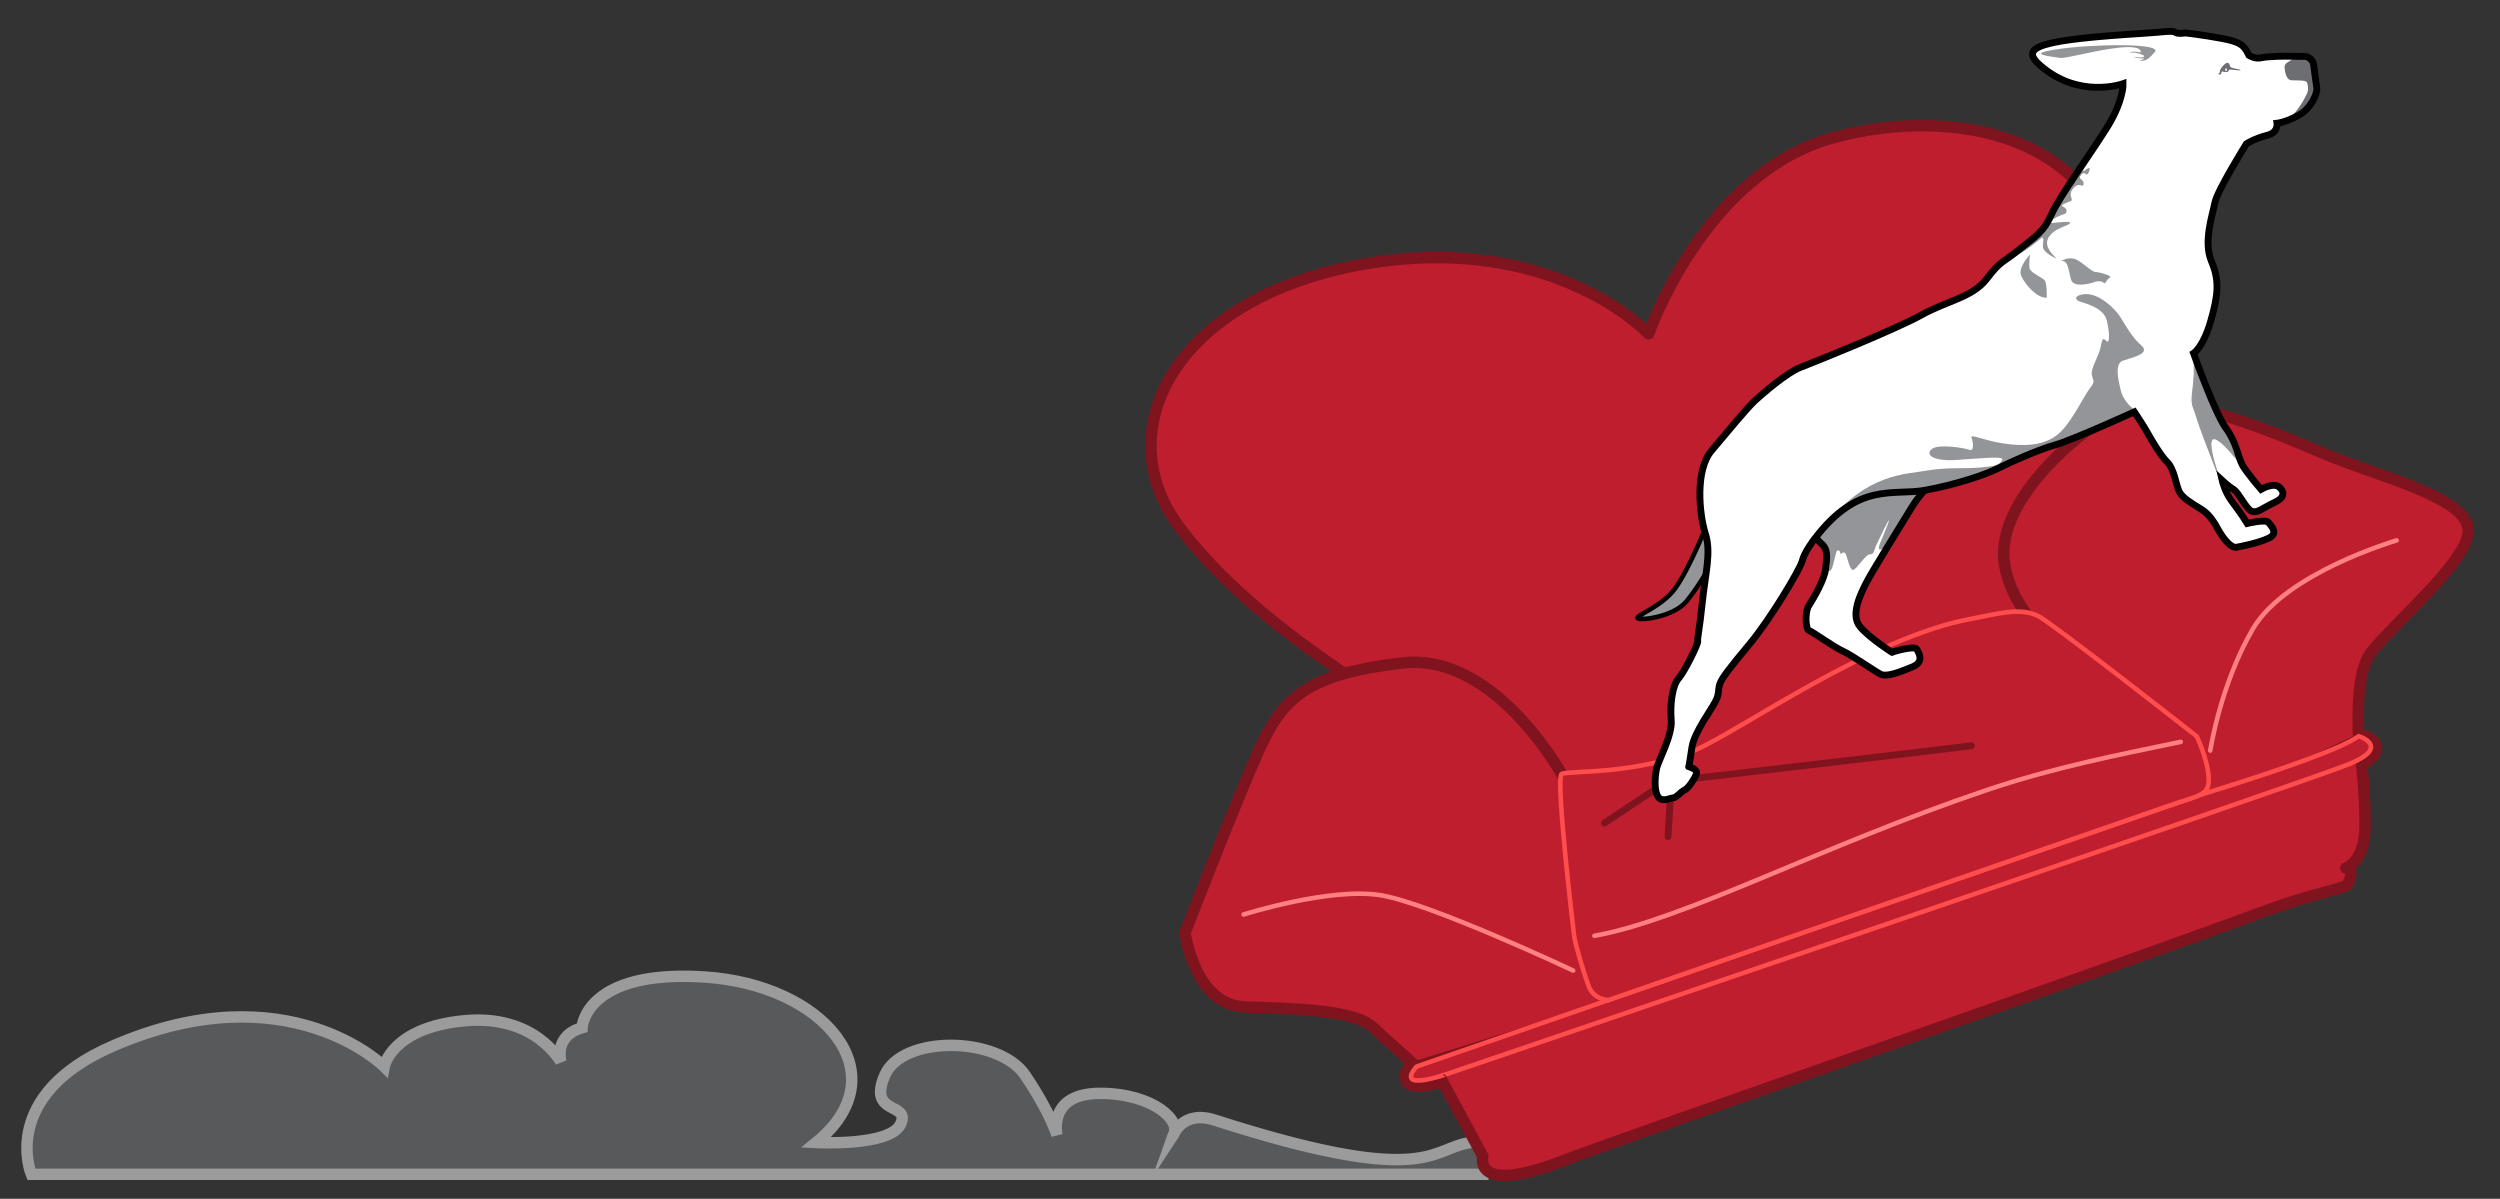<?xml version="1.0" encoding="utf-8"?>
<!-- Generator: Adobe Illustrator 27.8.1, SVG Export Plug-In . SVG Version: 6.00 Build 0)  -->
<svg version="1.1" id="Layer_3" xmlns="http://www.w3.org/2000/svg" xmlns:xlink="http://www.w3.org/1999/xlink" x="0px" y="0px"
	 viewBox="0 0 1093.2 524.2" style="enable-background:new 0 0 1093.2 524.2;" xml:space="preserve">
<rect x="0" y="0" width="1093.2" height="524.2" fill="#333333" stroke="none"/>
<style type="text/css">
	.st0{fill:#58595B;stroke:#9B9B9B;stroke-width:5;stroke-miterlimit:10;}
	.st1{fill:#BE1E2D;stroke:#80141E;stroke-width:10;stroke-linecap:round;stroke-linejoin:round;stroke-miterlimit:10;}
	.st2{fill:#BE1E2D;stroke:#80141E;stroke-width:5;stroke-linecap:round;stroke-linejoin:round;stroke-miterlimit:10;}
	.st3{fill:#BE1E2D;stroke:#FF4D4D;stroke-width:2;stroke-linecap:round;stroke-linejoin:round;stroke-miterlimit:10;}
	.st4{fill:none;stroke:#FF8080;stroke-width:2;stroke-linecap:round;stroke-linejoin:round;stroke-miterlimit:10;}
	.st5{fill:none;stroke:#80141E;stroke-width:3;stroke-linecap:round;stroke-linejoin:round;stroke-miterlimit:10;}
	.st6{fill:#939598;stroke:#000000;stroke-width:2;stroke-linecap:round;stroke-linejoin:round;}
	.st7{fill:#FFFFFF;}
	.st8{clip-path:url(#SVGID_00000098934322834007808560000004658389861466203835_);fill:#939598;}
	.st9{fill:none;stroke:#000000;stroke-width:3;stroke-linecap:round;stroke-linejoin:round;stroke-miterlimit:10;}
	.st10{clip-path:url(#SVGID_00000007399526056359064230000013544445359178844042_);fill:#939598;}
	.st11{clip-path:url(#SVGID_00000002370160829740516650000006962084458341666970_);fill:#939598;}
	.st12{clip-path:url(#SVGID_00000025441610026661093730000017367033251520591489_);fill:#939598;}
	
		.st13{clip-path:url(#SVGID_00000146486863710989170090000009623757597082098063_);fill:#939598;stroke:#939598;stroke-width:0.5;stroke-linecap:round;stroke-linejoin:round;}
	.st14{clip-path:url(#SVGID_00000087384272314195678450000003417980031711425690_);fill:#939598;}
	.st15{clip-path:url(#SVGID_00000171712553133022156840000011683522745562230672_);fill:#6D6E71;}
	.st16{clip-path:url(#SVGID_00000120541679649335732120000013893523119140477568_);fill:#6D6E71;}
	.st17{fill:none;stroke:#000000;stroke-width:3;stroke-miterlimit:10;}
	.st18{fill:#939598;}
</style>
<path class="st0" d="M650.9,513.5H13.7c0,0-14.4-34.5,35.9-56.2c76.3-33,118.4,9.1,118.4,9.1s3.1-16.9,34.6-20
	c31.5-3.2,42.7,18,42.7,18s-3.5-11.3,9.2-15c0,0,1.1-25.5,53.3-22.2c52.2,3.2,86,42.4,49.1,72.4c0,0,32.2,1.8,36.9-8
	c4.6-9.8-14.6-3.6-6.9-21.4s49.9-17.1,61.4,0s13.9,26.3,13.9,26.3s-4.5-18.4,18.8-18.4c23.4,0,36.1,12.2,32,18.4
	c0,0,4-11.3,18.2-6.7c89,28.6,94.1,13.9,109.2,10.3c15.2-3.6,24.4-3.6,24.4-4.2s-14.6,15.3-14.6,14.7"/>
<g id="Couch">
	<path class="st1" d="M619.4,466.4l411.9-142.8c0,0,14.4,2.8-3.9,10.4c-18.3,7.6-394.7,135.6-394.7,135.6S609.6,477.9,619.4,466.4z"
		/>
	<path class="st2" d="M674.2,342.1c0,0-110.9-48-158.6-111.8c-31.7-42.4-1.3-100.7,81.3-114.9c82.6-14.1,124,30.6,124,30.6
		s24-69.6,79.8-85.5c55.8-15.8,139.8-2.2,127.8,98.2L900,247.1l16.2,37.1l-235.6,77.4L674.2,342.1z"/>
	<path class="st2" d="M962.2,352.4c-6.2,0.5-13.9-26.5-32.3-44c-16.9-16.1-36.1-31.3-36.1-31.3s-14.4-12.1-17.3-30.6
		c-2.9-18.5,13.1-41.9,41.5-62.4s83.1,8.9,106.6,17.6c23.5,8.7,53,16.9,54.7,29.4c1.7,12.6-31.3,40.2-42.2,53.8
		c-5.7,7.1-6.4,22.6-5.7,38.6C1031.2,323.6,974.2,351.4,962.2,352.4z"/>
	<path class="st2" d="M684.5,341.3c0,0-29.6-56.3-71.3-51.4s-52.2,15.2-62.4,37.5c-10.1,22.3-32.6,80.4-32.6,80.4
		s4.1,31.8,26.2,32.5c22.1,0.8,48.3,1.2,56.3,9.2c4,4,11.4,10.1,18.6,16.9l73.2-22.8c0,0,11.3,1.5,13.4-4.5
		c1.1-3.3-9.7-15.8-10.8-20.4C692,405.5,695.9,358.6,684.5,341.3z"/>
	<path class="st2" d="M626.9,465.7l21.5,39.9c0,0-4.6,17.1,33.7,2.5C712.9,496.3,912,427.4,991.5,398c19.2-7.1,34.1-9.6,34.9-11.1
		c4-7.7-0.6-7.3-0.6-7.3s8.5-2.7,8.4-18.8c0-16.1-2.1-31.9-2.1-31.9L626.9,465.7z"/>
	<path class="st3" d="M619.4,466.4l342.4-118.7c39.5-12.2,62.5-20.7,69.6-25.8c0,0,14.4,4.5-3.9,12.1
		c-18.3,7.6-394.7,135.6-394.7,135.6S609.6,477.9,619.4,466.4z"/>
	<path class="st3" d="M688.3,408.9c0,0-8.3-69-5.4-70.5c2.9-1.5,32.6,0.5,58.8-10.6c18.4-7.8,76.8-49.4,120.3-57.2
		c11-2,21.1-5.3,29.3-1.2c6.2,3.1,69.3,52.6,69.3,52.6s4.8,10,5.2,18s-3.7,7.6-17.6,12.4c-13.9,4.8-244.8,84.9-244.8,84.9
		s-6.5,0.1-8.8-6.3C692.3,424.6,688.6,412.2,688.3,408.9z"/>
	<path class="st4" d="M543.8,399.9c0,0,38-12.1,60.1-8.4c22,3.7,84,32.9,84,32.9"/>
	<path class="st4" d="M1048,236.3c0,0-48.4,14.1-62.8,38.6c-14.3,24.4-18.7,53.3-18.7,53.3"/>
	<path class="st4" d="M697.2,409.2c38.7-6.8,99.5-39.4,171.2-63.6c30.2-10.2,58.4-15.6,85.2-21.2"/>
	<line class="st5" x1="723.1" y1="345.6" x2="701.6" y2="359.9"/>
	<line class="st5" x1="730.4" y1="349.2" x2="729.4" y2="365.9"/>
	<path class="st5" d="M740.8,340.4c0,0,119.2-13.9,121.2-14.3"/>
</g>
<g id="Dog">
	<path class="st6" d="M747.2,227.4c0,0-7.8,20.2-14.6,29.8c-5.7,8-17.4,11.9-16.5,13.1s15.6-0.4,21.4-7.4c5.8-7,11.7-17.9,11.7-17.9
		L747.2,227.4z"/>
	<g>
		<g>
			<path id="SVGID_1_" class="st7" d="M796.2,237.5c3.6,2.7,2.5,7.2,2.1,11.2c-0.5,4.9-5.3,12.9-7.3,16.1c-2,3.2-1.3,10.6,0,10.9
				s10.8,7.2,14.8,9s13.8,8.7,16.5,10.1s8.7-1,14-3.2s2.8-6.1,1.8-7.8c-1-1.6-11.3,1.4-10.8,1.5c0.6,0.2-9.3-5.8-13.9-11.2
				c-4.6-5.4,0.7-15.2,2.5-18.9c1.7-3.7,16.7-27.8,20.1-33.4c0,0,6.1-10.1,11.6-11.9c0,0-29.3,1-41,7
				C794.9,222.9,786.5,228.3,796.2,237.5z"/>
		</g>
		<g>
			<defs>
				<path id="SVGID_00000013893259650837000850000002573599928432476322_" d="M796.2,237.5c3.6,2.7,2.5,7.2,2.1,11.2
					c-0.5,4.9-5.3,12.9-7.3,16.1c-2,3.2-1.3,10.6,0,10.9s10.8,7.2,14.8,9s13.8,8.7,16.5,10.1s8.7-1,14-3.2s2.8-6.1,1.8-7.8
					c-1-1.6-11.3,1.4-10.8,1.5c0.6,0.2-9.3-5.8-13.9-11.2c-4.6-5.4,0.7-15.2,2.5-18.9c1.7-3.7,16.7-27.8,20.1-33.4
					c0,0,6.1-10.1,11.6-11.9c0,0-29.3,1-41,7C794.9,222.9,786.5,228.3,796.2,237.5z"/>
			</defs>
			<clipPath id="SVGID_00000034786740736047505720000014458197457150049450_">
				<use xlink:href="#SVGID_00000013893259650837000850000002573599928432476322_"  style="overflow:visible;"/>
			</clipPath>
			<path style="clip-path:url(#SVGID_00000034786740736047505720000014458197457150049450_);fill:#939598;" d="M796.7,245.4
				c0.2,3.4,1.4,4,3.2,4.3s2.5-8.6,3.6-9s1.4,1.7,1.4,1.7s1.1-1.3,1.9-0.6c0.8,0.7,1.8,7,3.3,7.4s5.6-6.9,7.6-6.8
				c2,0.1,1.8-2.2,2.8-4.1c10.6-22.4,2.8-3.4,2-1.7c-3.5,8.1,4.3,0.5,4.3,0.2s19.1-25.2,19.1-25.2c-1.9,1.7-15.8,2.1-17.3,1.1
				c-1.4-1-16.1,4.6-21.8,5.8S791.3,234,791.3,234s5,4.9,5.4,7.4C797.1,244.1,796.7,245.4,796.7,245.4z"/>
		</g>
		<g>
			<path id="SVGID_00000067919036838926124740000012442379257204280961_" class="st9" d="M796.2,237.5c3.6,2.7,2.5,7.2,2.1,11.2
				c-0.5,4.9-5.3,12.9-7.3,16.1c-2,3.2-1.3,10.6,0,10.9s10.8,7.2,14.8,9s13.8,8.7,16.5,10.1s8.7-1,14-3.2s2.8-6.1,1.8-7.8
				c-1-1.6-11.3,1.4-10.8,1.5c0.6,0.2-9.3-5.8-13.9-11.2c-4.6-5.4,0.7-15.2,2.5-18.9c1.7-3.7,16.7-27.8,20.1-33.4
				c0,0,6.1-10.1,11.6-11.9c0,0-29.3,1-41,7C794.9,222.9,786.5,228.3,796.2,237.5z"/>
		</g>
	</g>
	<g>
		<g>
			<path id="SVGID_3_" class="st7" d="M793.2,236c0,0-4.2,5.5-5.1,9.2c-0.9,3.7-14,25.6-23.1,36.5c-9.1,10.9-12.2,15-13,17.5
				s-0.1,4.3-1.9,7.6c-1.7,3.4-9.2,13.5-10.2,19.7s-1.3,8.9-1.5,8.8s4.3,1,3.4,3.2c-0.9,2.2-3.4,6.1-5.2,7c-1.8,0.8-3.3,3.2-5,3.4
				c-1.7,0.2-5,2.1-6.7-0.7c-1.7-2.8-1.2-8.9-0.5-12.2c0.7-3.3,7-14.4,6.4-21.2c-0.6-6.8,0.5-15.1,3.2-18.1
				c2.7-3.1,8.6-15.1,8.4-16.3c-0.3-1.2,0.7-4.4,2-17.1c1.3-12.7,4-21.7,1.3-30c-2.6-8.3-4.6-27.5,2.7-36.2s15.6-18.7,18.9-21.8
				c3.4-3.1,14.1-12.4,19.9-14.6c5.8-2.2,42-16.8,53.1-23s22.2-7.6,28.5-15.8c6.2-8.2,7-6.9,14.2-12.8c7.2-5.8,10.7-7.7,14.1-15.4
				c3.4-7.8,18.3-28.1,24.9-39c6.6-11,6.4-18.1,6.4-18.1s-19.5,7-36.6-8.3c-8.9-8,0.5-10.9,46.6-13.8c6.9-0.4,11.5-1.3,12.7-0.4
				c1.2,0.9,4.6,0.3,4.6,0.3s7.7,0.9,15.8,2.4s9.8,2.9,11.9,7.4c0,0,2.5,1.7,5.3,1.1c2.8-0.7,11.1-0.8,12.5-0.7c1.4,0.1,6.1,0,7,0.1
				s3.2,1.2,3.5,3.6s0.8,6,0.8,6s0.3,2,0.6,4.2c0.3,2.1-2.3,8.9-8.1,12s-9.3,3.4-9.3,3.4s0.6,4-4.1,5.2c-6.1,1.6-9.3,3.8-9.3,3.8
				s-12.8,20.5-13.8,25.8s-5.1,17-1.5,25.5s3,14.7-0.3,26.2s-7.5,14.1-7.5,14.1s9.4,26.4,14.2,32.8c4.7,6.4,5.2,12.8,7.4,16.5
				c2.3,3.7,7.9,10.2,7.9,10.2s5.6-3.3,8.1-0.9c0,0,4.3,3.5-1.8,6.4s-7.7,4.9-10.2,4.1c-2.5-0.7-5.6-7.9-8-9.5c-2.4-1.5-5.1-4-5.1-4
				s1.2,5.3,4.6,9.6c3.4,4.4,6.4,9.2,6.4,9.2s8-2,9.3-0.4s4.4,4.8,0.1,6.8c-4.3,2.1-11.9,3.6-14.1,4c-2.1,0.4-5.3-2.7-8.4-8.4
				c-3.1-5.7-5.5-7.3-8.1-8.9c-2.6-1.6-7.2-4.2-8.6-7.1c-1.4-2.9-2.2-9.9-5.1-12.7c-2.9-2.8-7.3-10.3-8.7-12.9
				c-1.4-2.6-5.8-9.2-5.8-9.2s-27.1,12.4-34.8,14.5c-7.6,2.2-19.7,7.6-24.8,10.2c-5.1,2.6-17.8,7-32,9.6
				C827.7,216.9,812.5,210.4,793.2,236z"/>
		</g>
		<g>
			<defs>
				<path id="SVGID_00000094596724831343853510000013150296571879426699_" d="M793.2,236c0,0-4.2,5.5-5.1,9.2
					c-0.9,3.7-14,25.6-23.1,36.5c-9.1,10.9-12.2,15-13,17.5s-0.1,4.3-1.9,7.6c-1.7,3.4-9.2,13.5-10.2,19.7s-1.3,8.9-1.5,8.8
					s4.3,1,3.4,3.2c-0.9,2.2-3.4,6.1-5.2,7c-1.8,0.8-3.3,3.2-5,3.4c-1.7,0.2-5,2.1-6.7-0.7c-1.7-2.8-1.2-8.9-0.5-12.2
					c0.7-3.3,7-14.4,6.4-21.2c-0.6-6.8,0.5-15.1,3.2-18.1c2.7-3.1,8.6-15.1,8.4-16.3c-0.3-1.2,0.7-4.4,2-17.1
					c1.3-12.7,4-21.7,1.3-30c-2.6-8.3-4.6-27.5,2.7-36.2s15.6-18.7,18.9-21.8c3.4-3.1,14.1-12.4,19.9-14.6c5.8-2.2,42-16.8,53.1-23
					s22.2-7.6,28.5-15.8c6.2-8.2,7-6.9,14.2-12.8c7.2-5.8,10.7-7.7,14.1-15.4c3.4-7.8,18.3-28.1,24.9-39c6.6-11,6.4-18.1,6.4-18.1
					s-19.5,7-36.6-8.3c-8.9-8,0.5-10.9,46.6-13.8c6.9-0.4,11.5-1.3,12.7-0.4c1.2,0.9,4.6,0.3,4.6,0.3s7.7,0.9,15.8,2.4
					s9.8,2.9,11.9,7.4c0,0,2.5,1.7,5.3,1.1c2.8-0.7,11.1-0.8,12.5-0.7c1.4,0.1,6.1,0,7,0.1s3.2,1.2,3.5,3.6s0.8,6,0.8,6
					s0.3,2,0.6,4.2c0.3,2.1-2.3,8.9-8.1,12s-9.3,3.4-9.3,3.4s0.6,4-4.1,5.2c-6.1,1.6-9.3,3.8-9.3,3.8s-12.8,20.5-13.8,25.8
					s-5.1,17-1.5,25.5s3,14.7-0.3,26.2s-7.5,14.1-7.5,14.1s9.4,26.4,14.2,32.8c4.7,6.4,5.2,12.8,7.4,16.5c2.3,3.7,7.9,10.2,7.9,10.2
					s5.6-3.3,8.1-0.9c0,0,4.3,3.5-1.8,6.4s-7.7,4.9-10.2,4.1c-2.5-0.7-5.6-7.9-8-9.5c-2.4-1.5-5.1-4-5.1-4s1.2,5.3,4.6,9.6
					c3.4,4.4,6.4,9.2,6.4,9.2s8-2,9.3-0.4s4.4,4.8,0.1,6.8c-4.3,2.1-11.9,3.6-14.1,4c-2.1,0.4-5.3-2.7-8.4-8.4
					c-3.1-5.7-5.5-7.3-8.1-8.9c-2.6-1.6-7.2-4.2-8.6-7.1c-1.4-2.9-2.2-9.9-5.1-12.7c-2.9-2.8-7.3-10.3-8.7-12.9
					c-1.4-2.6-5.8-9.2-5.8-9.2s-27.1,12.4-34.8,14.5c-7.6,2.2-19.7,7.6-24.8,10.2c-5.1,2.6-17.8,7-32,9.6
					C827.7,216.9,812.5,210.4,793.2,236z"/>
			</defs>
			<clipPath id="SVGID_00000001632561874809358660000000414737312378668175_">
				<use xlink:href="#SVGID_00000094596724831343853510000013150296571879426699_"  style="overflow:visible;"/>
			</clipPath>
			<path style="clip-path:url(#SVGID_00000001632561874809358660000000414737312378668175_);fill:#939598;" d="M799.1,228.9
				c0,0,12.1-10.6,21.2-12.6c9.1-2,21.1,2.6,56.6-10.7c20.7-7.7,56.8-26.1,56.8-26.1s-5-3.4-6.3-8.7c-1.3-5.2-2.7-11.8,0.9-13.1
				c3.6-1.3,12.3-2.9,8.1-6.6c-4.2-3.7-6.8-8.6-9.1-12.3c-2.3-3.6-7.6-8.7-12.7-9.9c-5.1-1.2-9.7,1.7-4.4,3.2
				c5.3,1.6,10,3.7,11.1,8.2c1.1,4.6,1.4,10.1-0.1,8.9c-1.4-1.2-1.8-2-2.6,2.4s-4.7,9.6-3.8,12.7c0.9,3.1,1.2,2.6-1.3,6
				c-2.6,3.4-8.3,15.9-14.5,20.3c-6.1,4.4-14.3,4.6-23,3.3c-8.6-1.3-14.8-4.4-13.9-2.5c0.8,1.9,1.2,6.1-0.9,5.3
				c-2.1-0.8-13.4-2.7-16.4-0.4s0.1,5.3,9.5,4.9c9.3-0.5,22.6-2.1,21.2-0.1c-1.3,2-1.6,2.6-9.3,3.3c-7.6,0.7-14.7-0.2-23.8,1.4
				C833.5,207.4,816.2,207,799.1,228.9z"/>
		</g>
		<g>
			<defs>
				<path id="SVGID_00000031188990434260338100000004933341574198673322_" d="M793.2,236c0,0-4.2,5.5-5.1,9.2
					c-0.9,3.7-14,25.6-23.1,36.5c-9.1,10.9-12.2,15-13,17.5s-0.1,4.3-1.9,7.6c-1.7,3.4-9.2,13.5-10.2,19.7s-1.3,8.9-1.5,8.8
					s4.3,1,3.4,3.2c-0.9,2.2-3.4,6.1-5.2,7c-1.8,0.8-3.3,3.2-5,3.4c-1.7,0.2-5,2.1-6.7-0.7c-1.7-2.8-1.2-8.9-0.5-12.2
					c0.7-3.3,7-14.4,6.4-21.2c-0.6-6.8,0.5-15.1,3.2-18.1c2.7-3.1,8.6-15.1,8.4-16.3c-0.3-1.2,0.7-4.4,2-17.1
					c1.3-12.7,4-21.7,1.3-30c-2.6-8.3-4.6-27.5,2.7-36.2s15.6-18.7,18.9-21.8c3.4-3.1,14.1-12.4,19.9-14.6c5.8-2.2,42-16.8,53.1-23
					s22.2-7.6,28.5-15.8c6.2-8.2,7-6.9,14.2-12.8c7.2-5.8,10.7-7.7,14.1-15.4c3.4-7.8,18.3-28.1,24.9-39c6.6-11,6.4-18.1,6.4-18.1
					s-19.5,7-36.6-8.3c-8.9-8,0.5-10.9,46.6-13.8c6.9-0.4,11.5-1.3,12.7-0.4c1.2,0.9,4.6,0.3,4.6,0.3s7.7,0.9,15.8,2.4
					s9.8,2.9,11.9,7.4c0,0,2.5,1.7,5.3,1.1c2.8-0.7,11.1-0.8,12.5-0.7c1.4,0.1,6.1,0,7,0.1s3.2,1.2,3.5,3.6s0.8,6,0.8,6
					s0.3,2,0.6,4.2c0.3,2.1-2.3,8.9-8.1,12s-9.3,3.4-9.3,3.4s0.6,4-4.1,5.2c-6.1,1.6-9.3,3.8-9.3,3.8s-12.8,20.5-13.8,25.8
					s-5.1,17-1.5,25.5s3,14.7-0.3,26.2s-7.5,14.1-7.5,14.1s9.4,26.4,14.2,32.8c4.7,6.4,5.2,12.8,7.4,16.5c2.3,3.7,7.9,10.2,7.9,10.2
					s5.6-3.3,8.1-0.9c0,0,4.3,3.5-1.8,6.4s-7.7,4.9-10.2,4.1c-2.5-0.7-5.6-7.9-8-9.5c-2.4-1.5-5.1-4-5.1-4s1.2,5.3,4.6,9.6
					c3.4,4.4,6.4,9.2,6.4,9.2s8-2,9.3-0.4s4.4,4.8,0.1,6.8c-4.3,2.1-11.9,3.6-14.1,4c-2.1,0.4-5.3-2.7-8.4-8.4
					c-3.1-5.7-5.5-7.3-8.1-8.9c-2.6-1.6-7.2-4.2-8.6-7.1c-1.4-2.9-2.2-9.9-5.1-12.7c-2.9-2.8-7.3-10.3-8.7-12.9
					c-1.4-2.6-5.8-9.2-5.8-9.2s-27.1,12.4-34.8,14.5c-7.6,2.2-19.7,7.6-24.8,10.2c-5.1,2.6-17.8,7-32,9.6
					C827.7,216.9,812.5,210.4,793.2,236z"/>
			</defs>
			<clipPath id="SVGID_00000138575060442328672180000003057691731117065385_">
				<use xlink:href="#SVGID_00000031188990434260338100000004933341574198673322_"  style="overflow:visible;"/>
			</clipPath>
			<path style="clip-path:url(#SVGID_00000138575060442328672180000003057691731117065385_);fill:#939598;" d="M899.3,113.1
				c0,0-6.3-2.6-6-5.6c0.3-2.9,0.4-4.3-0.9-3.2c-1.3,1.2-6.5,5.2-9,6.5c-2.5,1.2-5,3-5,3s2-2.3,3.4-4s11.8-9.9,12.7-11.1
				s5-9.4,5.2-9.7c0.2-0.3,11.6-15.2,11.6-15.2s-0.7,1.5,0.1,0.9s2.5-2,2.4-0.7c-0.2,1.3-1,2.7-1.6,2.2s-1.2-1-2.3,0.5
				s0.2,1.4,0.9,2.5c0.7,1,0.2,2.4-0.7,1.9s-2.7-0.3-4.2,2.3c-1.4,2.6,1.1,3.9-0.5,4.6s-5,1.7-3.2,2.4c1.8,0.7,2.1,2.9,0.2,3.3
				c-1.8,0.4-9.5,4.4-4.8,3.8c4.7-0.5,8.3-0.9,7.5,0.2c-0.8,1-5.8,2-8.2,4.7C894.4,105.1,894,108,899.3,113.1z"/>
		</g>
		<g>
			<defs>
				<path id="SVGID_00000132791649876161364450000000659452743394615696_" d="M793.2,236c0,0-4.2,5.5-5.1,9.2
					c-0.9,3.7-14,25.6-23.1,36.5c-9.1,10.9-12.2,15-13,17.5s-0.1,4.3-1.9,7.6c-1.7,3.4-9.2,13.5-10.2,19.7s-1.3,8.9-1.5,8.8
					s4.3,1,3.4,3.2c-0.9,2.2-3.4,6.1-5.2,7c-1.8,0.8-3.3,3.2-5,3.4c-1.7,0.2-5,2.1-6.7-0.7c-1.7-2.8-1.2-8.9-0.5-12.2
					c0.7-3.3,7-14.4,6.4-21.2c-0.6-6.8,0.5-15.1,3.2-18.1c2.7-3.1,8.6-15.1,8.4-16.3c-0.3-1.2,0.7-4.4,2-17.1
					c1.3-12.7,4-21.7,1.3-30c-2.6-8.3-4.6-27.5,2.7-36.2s15.6-18.7,18.9-21.8c3.4-3.1,14.1-12.4,19.9-14.6c5.8-2.2,42-16.8,53.1-23
					s22.2-7.6,28.5-15.8c6.2-8.2,7-6.9,14.2-12.8c7.2-5.8,10.7-7.7,14.1-15.4c3.4-7.8,18.3-28.1,24.9-39c6.6-11,6.4-18.1,6.4-18.1
					s-19.5,7-36.6-8.3c-8.9-8,0.5-10.9,46.6-13.8c6.9-0.4,11.5-1.3,12.7-0.4c1.2,0.9,4.6,0.3,4.6,0.3s7.7,0.9,15.8,2.4
					s9.8,2.9,11.9,7.4c0,0,2.5,1.7,5.3,1.1c2.8-0.7,11.1-0.8,12.5-0.7c1.4,0.1,6.1,0,7,0.1s3.2,1.2,3.5,3.6s0.8,6,0.8,6
					s0.3,2,0.6,4.2c0.3,2.1-2.3,8.9-8.1,12s-9.3,3.4-9.3,3.4s0.6,4-4.1,5.2c-6.1,1.6-9.3,3.8-9.3,3.8s-12.8,20.5-13.8,25.8
					s-5.1,17-1.5,25.5s3,14.7-0.3,26.2s-7.5,14.1-7.5,14.1s9.4,26.4,14.2,32.8c4.7,6.4,5.2,12.8,7.4,16.5c2.3,3.7,7.9,10.2,7.9,10.2
					s5.6-3.3,8.1-0.9c0,0,4.3,3.5-1.8,6.4s-7.7,4.9-10.2,4.1c-2.5-0.7-5.6-7.9-8-9.5c-2.4-1.5-5.1-4-5.1-4s1.2,5.3,4.6,9.6
					c3.4,4.4,6.4,9.2,6.4,9.2s8-2,9.3-0.4s4.4,4.8,0.1,6.8c-4.3,2.1-11.9,3.6-14.1,4c-2.1,0.4-5.3-2.7-8.4-8.4
					c-3.1-5.7-5.5-7.3-8.1-8.9c-2.6-1.6-7.2-4.2-8.6-7.1c-1.4-2.9-2.2-9.9-5.1-12.7c-2.9-2.8-7.3-10.3-8.7-12.9
					c-1.4-2.6-5.8-9.2-5.8-9.2s-27.1,12.4-34.8,14.5c-7.6,2.2-19.7,7.6-24.8,10.2c-5.1,2.6-17.8,7-32,9.6
					C827.7,216.9,812.5,210.4,793.2,236z"/>
			</defs>
			<clipPath id="SVGID_00000149379671328301575890000002009168796958144171_">
				<use xlink:href="#SVGID_00000132791649876161364450000000659452743394615696_"  style="overflow:visible;"/>
			</clipPath>
			<path style="clip-path:url(#SVGID_00000149379671328301575890000002009168796958144171_);fill:#939598;" d="M901.4,114.1
				c-0.2,0,3.3-2.1,6.5-0.6s6.6,5.3,8.3,5.4s8,1.7,6.3,2.6s-1.6,3-2.7,2.1c-1-0.9-3-0.7-4.2-0.2c-1.3,0.5-8.9,2.7-10-1.2
				C904.5,118.2,904.4,113.8,901.4,114.1z"/>
		</g>
		<g>
			<defs>
				<path id="SVGID_00000010269166080513332290000015805957676955781252_" d="M793.2,236c0,0-4.2,5.5-5.1,9.2
					c-0.9,3.7-14,25.6-23.1,36.5c-9.1,10.9-12.2,15-13,17.5s-0.1,4.3-1.9,7.6c-1.7,3.4-9.2,13.5-10.2,19.7s-1.3,8.9-1.5,8.8
					s4.3,1,3.4,3.2c-0.9,2.2-3.4,6.1-5.2,7c-1.8,0.8-3.3,3.2-5,3.4c-1.7,0.2-5,2.1-6.7-0.7c-1.7-2.8-1.2-8.9-0.5-12.2
					c0.7-3.3,7-14.4,6.4-21.2c-0.6-6.8,0.5-15.1,3.2-18.1c2.7-3.1,8.6-15.1,8.4-16.3c-0.3-1.2,0.7-4.4,2-17.1
					c1.3-12.7,4-21.7,1.3-30c-2.6-8.3-4.6-27.5,2.7-36.2s15.6-18.7,18.9-21.8c3.4-3.1,14.1-12.4,19.9-14.6c5.8-2.2,42-16.8,53.1-23
					s22.2-7.6,28.5-15.8c6.2-8.2,7-6.9,14.2-12.8c7.2-5.8,10.7-7.7,14.1-15.4c3.4-7.8,18.3-28.1,24.9-39c6.6-11,6.4-18.1,6.4-18.1
					s-19.5,7-36.6-8.3c-8.9-8,0.5-10.9,46.6-13.8c6.9-0.4,11.5-1.3,12.7-0.4c1.2,0.9,4.6,0.3,4.6,0.3s7.7,0.9,15.8,2.4
					s9.8,2.9,11.9,7.4c0,0,2.5,1.7,5.3,1.1c2.8-0.7,11.1-0.8,12.5-0.7c1.4,0.1,6.1,0,7,0.1s3.2,1.2,3.5,3.6s0.8,6,0.8,6
					s0.3,2,0.6,4.2c0.3,2.1-2.3,8.9-8.1,12s-9.3,3.4-9.3,3.4s0.6,4-4.1,5.2c-6.1,1.6-9.3,3.8-9.3,3.8s-12.8,20.5-13.8,25.8
					s-5.1,17-1.5,25.5s3,14.7-0.3,26.2s-7.5,14.1-7.5,14.1s9.4,26.4,14.2,32.8c4.7,6.4,5.2,12.8,7.4,16.5c2.3,3.7,7.9,10.2,7.9,10.2
					s5.6-3.3,8.1-0.9c0,0,4.3,3.5-1.8,6.4s-7.7,4.9-10.2,4.1c-2.5-0.7-5.6-7.9-8-9.5c-2.4-1.5-5.1-4-5.1-4s1.2,5.3,4.6,9.6
					c3.4,4.4,6.4,9.2,6.4,9.2s8-2,9.3-0.4s4.4,4.8,0.1,6.8c-4.3,2.1-11.9,3.6-14.1,4c-2.1,0.4-5.3-2.7-8.4-8.4
					c-3.1-5.7-5.5-7.3-8.1-8.9c-2.6-1.6-7.2-4.2-8.6-7.1c-1.4-2.9-2.2-9.9-5.1-12.7c-2.9-2.8-7.3-10.3-8.7-12.9
					c-1.4-2.6-5.8-9.2-5.8-9.2s-27.1,12.4-34.8,14.5c-7.6,2.2-19.7,7.6-24.8,10.2c-5.1,2.6-17.8,7-32,9.6
					C827.7,216.9,812.5,210.4,793.2,236z"/>
			</defs>
			<clipPath id="SVGID_00000005231819947369158250000009090815733285269391_">
				<use xlink:href="#SVGID_00000010269166080513332290000015805957676955781252_"  style="overflow:visible;"/>
			</clipPath>
			
				<path style="clip-path:url(#SVGID_00000005231819947369158250000009090815733285269391_);fill:#939598;stroke:#939598;stroke-width:0.5;stroke-linecap:round;stroke-linejoin:round;" d="
				M969.4,206.1c-10.2-26.1-8-22.1-10.1-27.5c-2.2-5.5,1.3-9-0.1-24.2l18.8,46.4C978,200.8,960.2,177.4,969.4,206.1z"/>
		</g>
		<g>
			<defs>
				<path id="SVGID_00000130629826321843338390000016222800101129923465_" d="M793.2,236c0,0-4.2,5.5-5.1,9.2
					c-0.9,3.7-14,25.6-23.1,36.5c-9.1,10.9-12.2,15-13,17.5s-0.1,4.3-1.9,7.6c-1.7,3.4-9.2,13.5-10.2,19.7s-1.3,8.9-1.5,8.8
					s4.3,1,3.4,3.2c-0.9,2.2-3.4,6.1-5.2,7c-1.8,0.8-3.3,3.2-5,3.4c-1.7,0.2-5,2.1-6.7-0.7c-1.7-2.8-1.2-8.9-0.5-12.2
					c0.7-3.3,7-14.4,6.4-21.2c-0.6-6.8,0.5-15.1,3.2-18.1c2.7-3.1,8.6-15.1,8.4-16.3c-0.3-1.2,0.7-4.4,2-17.1
					c1.3-12.7,4-21.7,1.3-30c-2.6-8.3-4.6-27.5,2.7-36.2s15.6-18.7,18.9-21.8c3.4-3.1,14.1-12.4,19.9-14.6c5.8-2.2,42-16.8,53.1-23
					s22.2-7.6,28.5-15.8c6.2-8.2,7-6.9,14.2-12.8c7.2-5.8,10.7-7.7,14.1-15.4c3.4-7.8,18.3-28.1,24.9-39c6.6-11,6.4-18.1,6.4-18.1
					s-19.5,7-36.6-8.3c-8.9-8,0.5-10.9,46.6-13.8c6.9-0.4,11.5-1.3,12.7-0.4c1.2,0.9,4.6,0.3,4.6,0.3s7.7,0.9,15.8,2.4
					s9.8,2.9,11.9,7.4c0,0,2.5,1.7,5.3,1.1c2.8-0.7,11.1-0.8,12.5-0.7c1.4,0.1,6.1,0,7,0.1s3.2,1.2,3.5,3.6s0.8,6,0.8,6
					s0.3,2,0.6,4.2c0.3,2.1-2.3,8.9-8.1,12s-9.3,3.4-9.3,3.4s0.6,4-4.1,5.2c-6.1,1.6-9.3,3.8-9.3,3.8s-12.8,20.5-13.8,25.8
					s-5.1,17-1.5,25.5s3,14.7-0.3,26.2s-7.5,14.1-7.5,14.1s9.4,26.4,14.2,32.8c4.7,6.4,5.2,12.8,7.4,16.5c2.3,3.7,7.9,10.2,7.9,10.2
					s5.6-3.3,8.1-0.9c0,0,4.3,3.5-1.8,6.4s-7.7,4.9-10.2,4.1c-2.5-0.7-5.6-7.9-8-9.5c-2.4-1.5-5.1-4-5.1-4s1.2,5.3,4.6,9.6
					c3.4,4.4,6.4,9.2,6.4,9.2s8-2,9.3-0.4s4.4,4.8,0.1,6.8c-4.3,2.1-11.9,3.6-14.1,4c-2.1,0.4-5.3-2.7-8.4-8.4
					c-3.1-5.7-5.5-7.3-8.1-8.9c-2.6-1.6-7.2-4.2-8.6-7.1c-1.4-2.9-2.2-9.9-5.1-12.7c-2.9-2.8-7.3-10.3-8.7-12.9
					c-1.4-2.6-5.8-9.2-5.8-9.2s-27.1,12.4-34.8,14.5c-7.6,2.2-19.7,7.6-24.8,10.2c-5.1,2.6-17.8,7-32,9.6
					C827.7,216.9,812.5,210.4,793.2,236z"/>
			</defs>
			<clipPath id="SVGID_00000007390946672869163090000011668397002709010578_">
				<use xlink:href="#SVGID_00000130629826321843338390000016222800101129923465_"  style="overflow:visible;"/>
			</clipPath>
			<path style="clip-path:url(#SVGID_00000007390946672869163090000011668397002709010578_);fill:#939598;" d="M887.7,111.3
				c0,0-5.6,5.7-3.8,9.5c1.9,3.9,6.7,9.5,11.1,9.4c0,0,0.2-6.3-0.9-7.6c-1.2-1.3-5.8-3.3-6.5-4.9C887,116.1,887.7,111.3,887.7,111.3
				z"/>
		</g>
		<g>
			<defs>
				<path id="SVGID_00000012436426338584822880000005544949914998783656_" d="M793.2,236c0,0-4.2,5.5-5.1,9.2
					c-0.9,3.7-14,25.6-23.1,36.5c-9.1,10.9-12.2,15-13,17.5s-0.1,4.3-1.9,7.6c-1.7,3.4-9.2,13.5-10.2,19.7s-1.3,8.9-1.5,8.8
					s4.3,1,3.4,3.2c-0.9,2.2-3.4,6.1-5.2,7c-1.8,0.8-3.3,3.2-5,3.4c-1.7,0.2-5,2.1-6.7-0.7c-1.7-2.8-1.2-8.9-0.5-12.2
					c0.7-3.3,7-14.4,6.4-21.2c-0.6-6.8,0.5-15.1,3.2-18.1c2.7-3.1,8.6-15.1,8.4-16.3c-0.3-1.2,0.7-4.4,2-17.1
					c1.3-12.7,4-21.7,1.3-30c-2.6-8.3-4.6-27.5,2.7-36.2s15.6-18.7,18.9-21.8c3.4-3.1,14.1-12.4,19.9-14.6c5.8-2.2,42-16.8,53.1-23
					s22.2-7.6,28.5-15.8c6.2-8.2,7-6.9,14.2-12.8c7.2-5.8,10.7-7.7,14.1-15.4c3.4-7.8,18.3-28.1,24.9-39c6.6-11,6.4-18.1,6.4-18.1
					s-19.5,7-36.6-8.3c-8.9-8,0.5-10.9,46.6-13.8c6.9-0.4,11.5-1.3,12.7-0.4c1.2,0.9,4.6,0.3,4.6,0.3s7.7,0.9,15.8,2.4
					s9.8,2.9,11.9,7.4c0,0,2.5,1.7,5.3,1.1c2.8-0.7,11.1-0.8,12.5-0.7c1.4,0.1,6.1,0,7,0.1s3.2,1.2,3.5,3.6s0.8,6,0.8,6
					s0.3,2,0.6,4.2c0.3,2.1-2.3,8.9-8.1,12s-9.3,3.4-9.3,3.4s0.6,4-4.1,5.2c-6.1,1.6-9.3,3.8-9.3,3.8s-12.8,20.5-13.8,25.8
					s-5.1,17-1.5,25.5s3,14.7-0.3,26.2s-7.5,14.1-7.5,14.1s9.4,26.4,14.2,32.8c4.7,6.4,5.2,12.8,7.4,16.5c2.3,3.7,7.9,10.2,7.9,10.2
					s5.6-3.3,8.1-0.9c0,0,4.3,3.5-1.8,6.4s-7.7,4.9-10.2,4.1c-2.5-0.7-5.6-7.9-8-9.5c-2.4-1.5-5.1-4-5.1-4s1.2,5.3,4.6,9.6
					c3.4,4.4,6.4,9.2,6.4,9.2s8-2,9.3-0.4s4.4,4.8,0.1,6.8c-4.3,2.1-11.9,3.6-14.1,4c-2.1,0.4-5.3-2.7-8.4-8.4
					c-3.1-5.7-5.5-7.3-8.1-8.9c-2.6-1.6-7.2-4.2-8.6-7.1c-1.4-2.9-2.2-9.9-5.1-12.7c-2.9-2.8-7.3-10.3-8.7-12.9
					c-1.4-2.6-5.8-9.2-5.8-9.2s-27.1,12.4-34.8,14.5c-7.6,2.2-19.7,7.6-24.8,10.2c-5.1,2.6-17.8,7-32,9.6
					C827.7,216.9,812.5,210.4,793.2,236z"/>
			</defs>
			<clipPath id="SVGID_00000040561893985440144460000005946337832139433384_">
				<use xlink:href="#SVGID_00000012436426338584822880000005544949914998783656_"  style="overflow:visible;"/>
			</clipPath>
			<path style="clip-path:url(#SVGID_00000040561893985440144460000005946337832139433384_);fill:#6D6E71;" d="M978.4,30.2
				c-2.8-0.6-3.1-0.6-3.3-1.5s-0.8-1.6-1.8-1s-2.7,2.6-2.6,3.5c0.1,1-0.8,1-0.8,1s1,0.9,1.3,0.1c0.3-0.8,0.4-1.1,0.4-1.1
				s1.9,0.6,2.5,0.2s0.7-1,0.7-1s2.8,0.2,3.5,0.3C979,30.9,981.2,30.8,978.4,30.2z M973.4,31.1c-0.2,0-0.4-0.3-0.4-0.6
				c0-0.3,0.2-0.6,0.4-0.6s0.4,0.3,0.4,0.6C973.8,30.9,973.6,31.1,973.4,31.1z"/>
		</g>
		<g>
			<defs>
				<path id="SVGID_00000139257228722536894830000004825218972222577837_" d="M793.2,236c0,0-4.2,5.5-5.1,9.2
					c-0.9,3.7-14,25.6-23.1,36.5c-9.1,10.9-12.2,15-13,17.5s-0.1,4.3-1.9,7.6c-1.7,3.4-9.2,13.5-10.2,19.7s-1.3,8.9-1.5,8.8
					s4.3,1,3.4,3.2c-0.9,2.2-3.4,6.1-5.2,7c-1.8,0.8-3.3,3.2-5,3.4c-1.7,0.2-5,2.1-6.7-0.7c-1.7-2.8-1.2-8.9-0.5-12.2
					c0.7-3.3,7-14.4,6.4-21.2c-0.6-6.8,0.5-15.1,3.2-18.1c2.7-3.1,8.6-15.1,8.4-16.3c-0.3-1.2,0.7-4.4,2-17.1
					c1.3-12.7,4-21.7,1.3-30c-2.6-8.3-4.6-27.5,2.7-36.2s15.6-18.7,18.9-21.8c3.4-3.1,14.1-12.4,19.9-14.6c5.8-2.2,42-16.8,53.1-23
					s22.2-7.6,28.5-15.8c6.2-8.2,7-6.9,14.2-12.8c7.2-5.8,10.7-7.7,14.1-15.4c3.4-7.8,18.3-28.1,24.9-39c6.6-11,6.4-18.1,6.4-18.1
					s-19.5,7-36.6-8.3c-8.9-8,0.5-10.9,46.6-13.8c6.9-0.4,11.5-1.3,12.7-0.4c1.2,0.9,4.6,0.3,4.6,0.3s7.7,0.9,15.8,2.4
					s9.8,2.9,11.9,7.4c0,0,2.5,1.7,5.3,1.1c2.8-0.7,11.1-0.8,12.5-0.7c1.4,0.1,6.1,0,7,0.1s3.2,1.2,3.5,3.6s0.8,6,0.8,6
					s0.3,2,0.6,4.2c0.3,2.1-2.3,8.9-8.1,12s-9.3,3.4-9.3,3.4s0.6,4-4.1,5.2c-6.1,1.6-9.3,3.8-9.3,3.8s-12.8,20.5-13.8,25.8
					s-5.1,17-1.5,25.5s3,14.7-0.3,26.2s-7.5,14.1-7.5,14.1s9.4,26.4,14.2,32.8c4.7,6.4,5.2,12.8,7.4,16.5c2.3,3.7,7.9,10.2,7.9,10.2
					s5.6-3.3,8.1-0.9c0,0,4.3,3.5-1.8,6.4s-7.7,4.9-10.2,4.1c-2.5-0.7-5.6-7.9-8-9.5c-2.4-1.5-5.1-4-5.1-4s1.2,5.3,4.6,9.6
					c3.4,4.4,6.4,9.2,6.4,9.2s8-2,9.3-0.4s4.4,4.8,0.1,6.8c-4.3,2.1-11.9,3.6-14.1,4c-2.1,0.4-5.3-2.7-8.4-8.4
					c-3.1-5.7-5.5-7.3-8.1-8.9c-2.6-1.6-7.2-4.2-8.6-7.1c-1.4-2.9-2.2-9.9-5.1-12.7c-2.9-2.8-7.3-10.3-8.7-12.9
					c-1.4-2.6-5.8-9.2-5.8-9.2s-27.1,12.4-34.8,14.5c-7.6,2.2-19.7,7.6-24.8,10.2c-5.1,2.6-17.8,7-32,9.6
					C827.7,216.9,812.5,210.4,793.2,236z"/>
			</defs>
			<clipPath id="SVGID_00000088827670594930118720000018166769098044014230_">
				<use xlink:href="#SVGID_00000139257228722536894830000004825218972222577837_"  style="overflow:visible;"/>
			</clipPath>
			<path style="clip-path:url(#SVGID_00000088827670594930118720000018166769098044014230_);fill:#6D6E71;" d="M1008.5,25.9
				c-0.2,0-4.8-0.8-6.5,0.3c-1.7,1.1-3.1,1.5-3,3.4s0.8,5.4,3,5.5s6.2-0.1,6.7,0.8c0.5,0.9,0.9,3.2,0.1,5c-0.8,1.8-4.7,9.1-7.7,10.3
				c-3,1.2,5.3-0.9,8.4-5c5.9-7.8,2.1-10.4,1.8-13.4C1011,29.7,1011.5,26.2,1008.5,25.9z"/>
		</g>
		<g>
			<path id="SVGID_00000060024159076573287270000003959222528240891052_" class="st17" d="M793.2,236c0,0-4.2,5.5-5.1,9.2
				c-0.9,3.7-14,25.6-23.1,36.5c-9.1,10.9-12.2,15-13,17.5s-0.1,4.3-1.9,7.6c-1.7,3.4-9.2,13.5-10.2,19.7s-1.3,8.9-1.5,8.8
				s4.3,1,3.4,3.2c-0.9,2.2-3.4,6.1-5.2,7c-1.8,0.8-3.3,3.2-5,3.4c-1.7,0.2-5,2.1-6.7-0.7c-1.7-2.8-1.2-8.9-0.5-12.2
				c0.7-3.3,7-14.4,6.4-21.2c-0.6-6.8,0.5-15.1,3.2-18.1c2.7-3.1,8.6-15.1,8.4-16.3c-0.3-1.2,0.7-4.4,2-17.1c1.3-12.7,4-21.7,1.3-30
				c-2.6-8.3-4.6-27.5,2.7-36.2s15.6-18.7,18.9-21.8c3.4-3.1,14.1-12.4,19.9-14.6c5.8-2.2,42-16.8,53.1-23s22.2-7.6,28.5-15.8
				c6.2-8.2,7-6.9,14.2-12.8c7.2-5.8,10.7-7.7,14.1-15.4c3.4-7.8,18.3-28.1,24.9-39c6.6-11,6.4-18.1,6.4-18.1s-19.5,7-36.6-8.3
				c-8.9-8,0.5-10.9,46.6-13.8c6.9-0.4,11.5-1.3,12.7-0.4c1.2,0.9,4.6,0.3,4.6,0.3s7.7,0.9,15.8,2.4s9.8,2.9,11.9,7.4
				c0,0,2.5,1.7,5.3,1.1c2.8-0.7,11.1-0.8,12.5-0.7c1.4,0.1,6.1,0,7,0.1s3.2,1.2,3.5,3.6s0.8,6,0.8,6s0.3,2,0.6,4.2
				c0.3,2.1-2.3,8.9-8.1,12s-9.3,3.4-9.3,3.4s0.6,4-4.1,5.2c-6.1,1.6-9.3,3.8-9.3,3.8s-12.8,20.5-13.8,25.8s-5.1,17-1.5,25.5
				s3,14.7-0.3,26.2s-7.5,14.1-7.5,14.1s9.4,26.4,14.2,32.8c4.7,6.4,5.2,12.8,7.4,16.5c2.3,3.7,7.9,10.2,7.9,10.2s5.6-3.3,8.1-0.9
				c0,0,4.3,3.5-1.8,6.4s-7.7,4.9-10.2,4.1c-2.5-0.7-5.6-7.9-8-9.5c-2.4-1.5-5.1-4-5.1-4s1.2,5.3,4.6,9.6c3.4,4.4,6.4,9.2,6.4,9.2
				s8-2,9.3-0.4s4.4,4.8,0.1,6.8c-4.3,2.1-11.9,3.6-14.1,4c-2.1,0.4-5.3-2.7-8.4-8.4c-3.1-5.7-5.5-7.3-8.1-8.9
				c-2.6-1.6-7.2-4.2-8.6-7.1c-1.4-2.9-2.2-9.9-5.1-12.7c-2.9-2.8-7.3-10.3-8.7-12.9c-1.4-2.6-5.8-9.2-5.8-9.2s-27.1,12.4-34.8,14.5
				c-7.6,2.2-19.7,7.6-24.8,10.2c-5.1,2.6-17.8,7-32,9.6C827.7,216.9,812.5,210.4,793.2,236z"/>
		</g>
	</g>
	<path class="st18" d="M941.9,23.1c0,0-2,2.6-3.8,3.2s-2.4,0-2.4,0s1.2,0,2-0.7c0,0-4.1-0.1-4.5-0.8c0,0,3.3,0.7,4.3,0
		c1.1-0.7-4.9-2.4-6-1.7c0,0-0.6-1,4.6-0.2c0,0,1.1-3.1-9.1-2.1c-10.3,1-23.9,5-26.3,4.5c-2.4-0.5-16.1-1.5-1.6-3.7
		C913.7,19.3,947.5,18.5,941.9,23.1z"/>
</g>
</svg>
